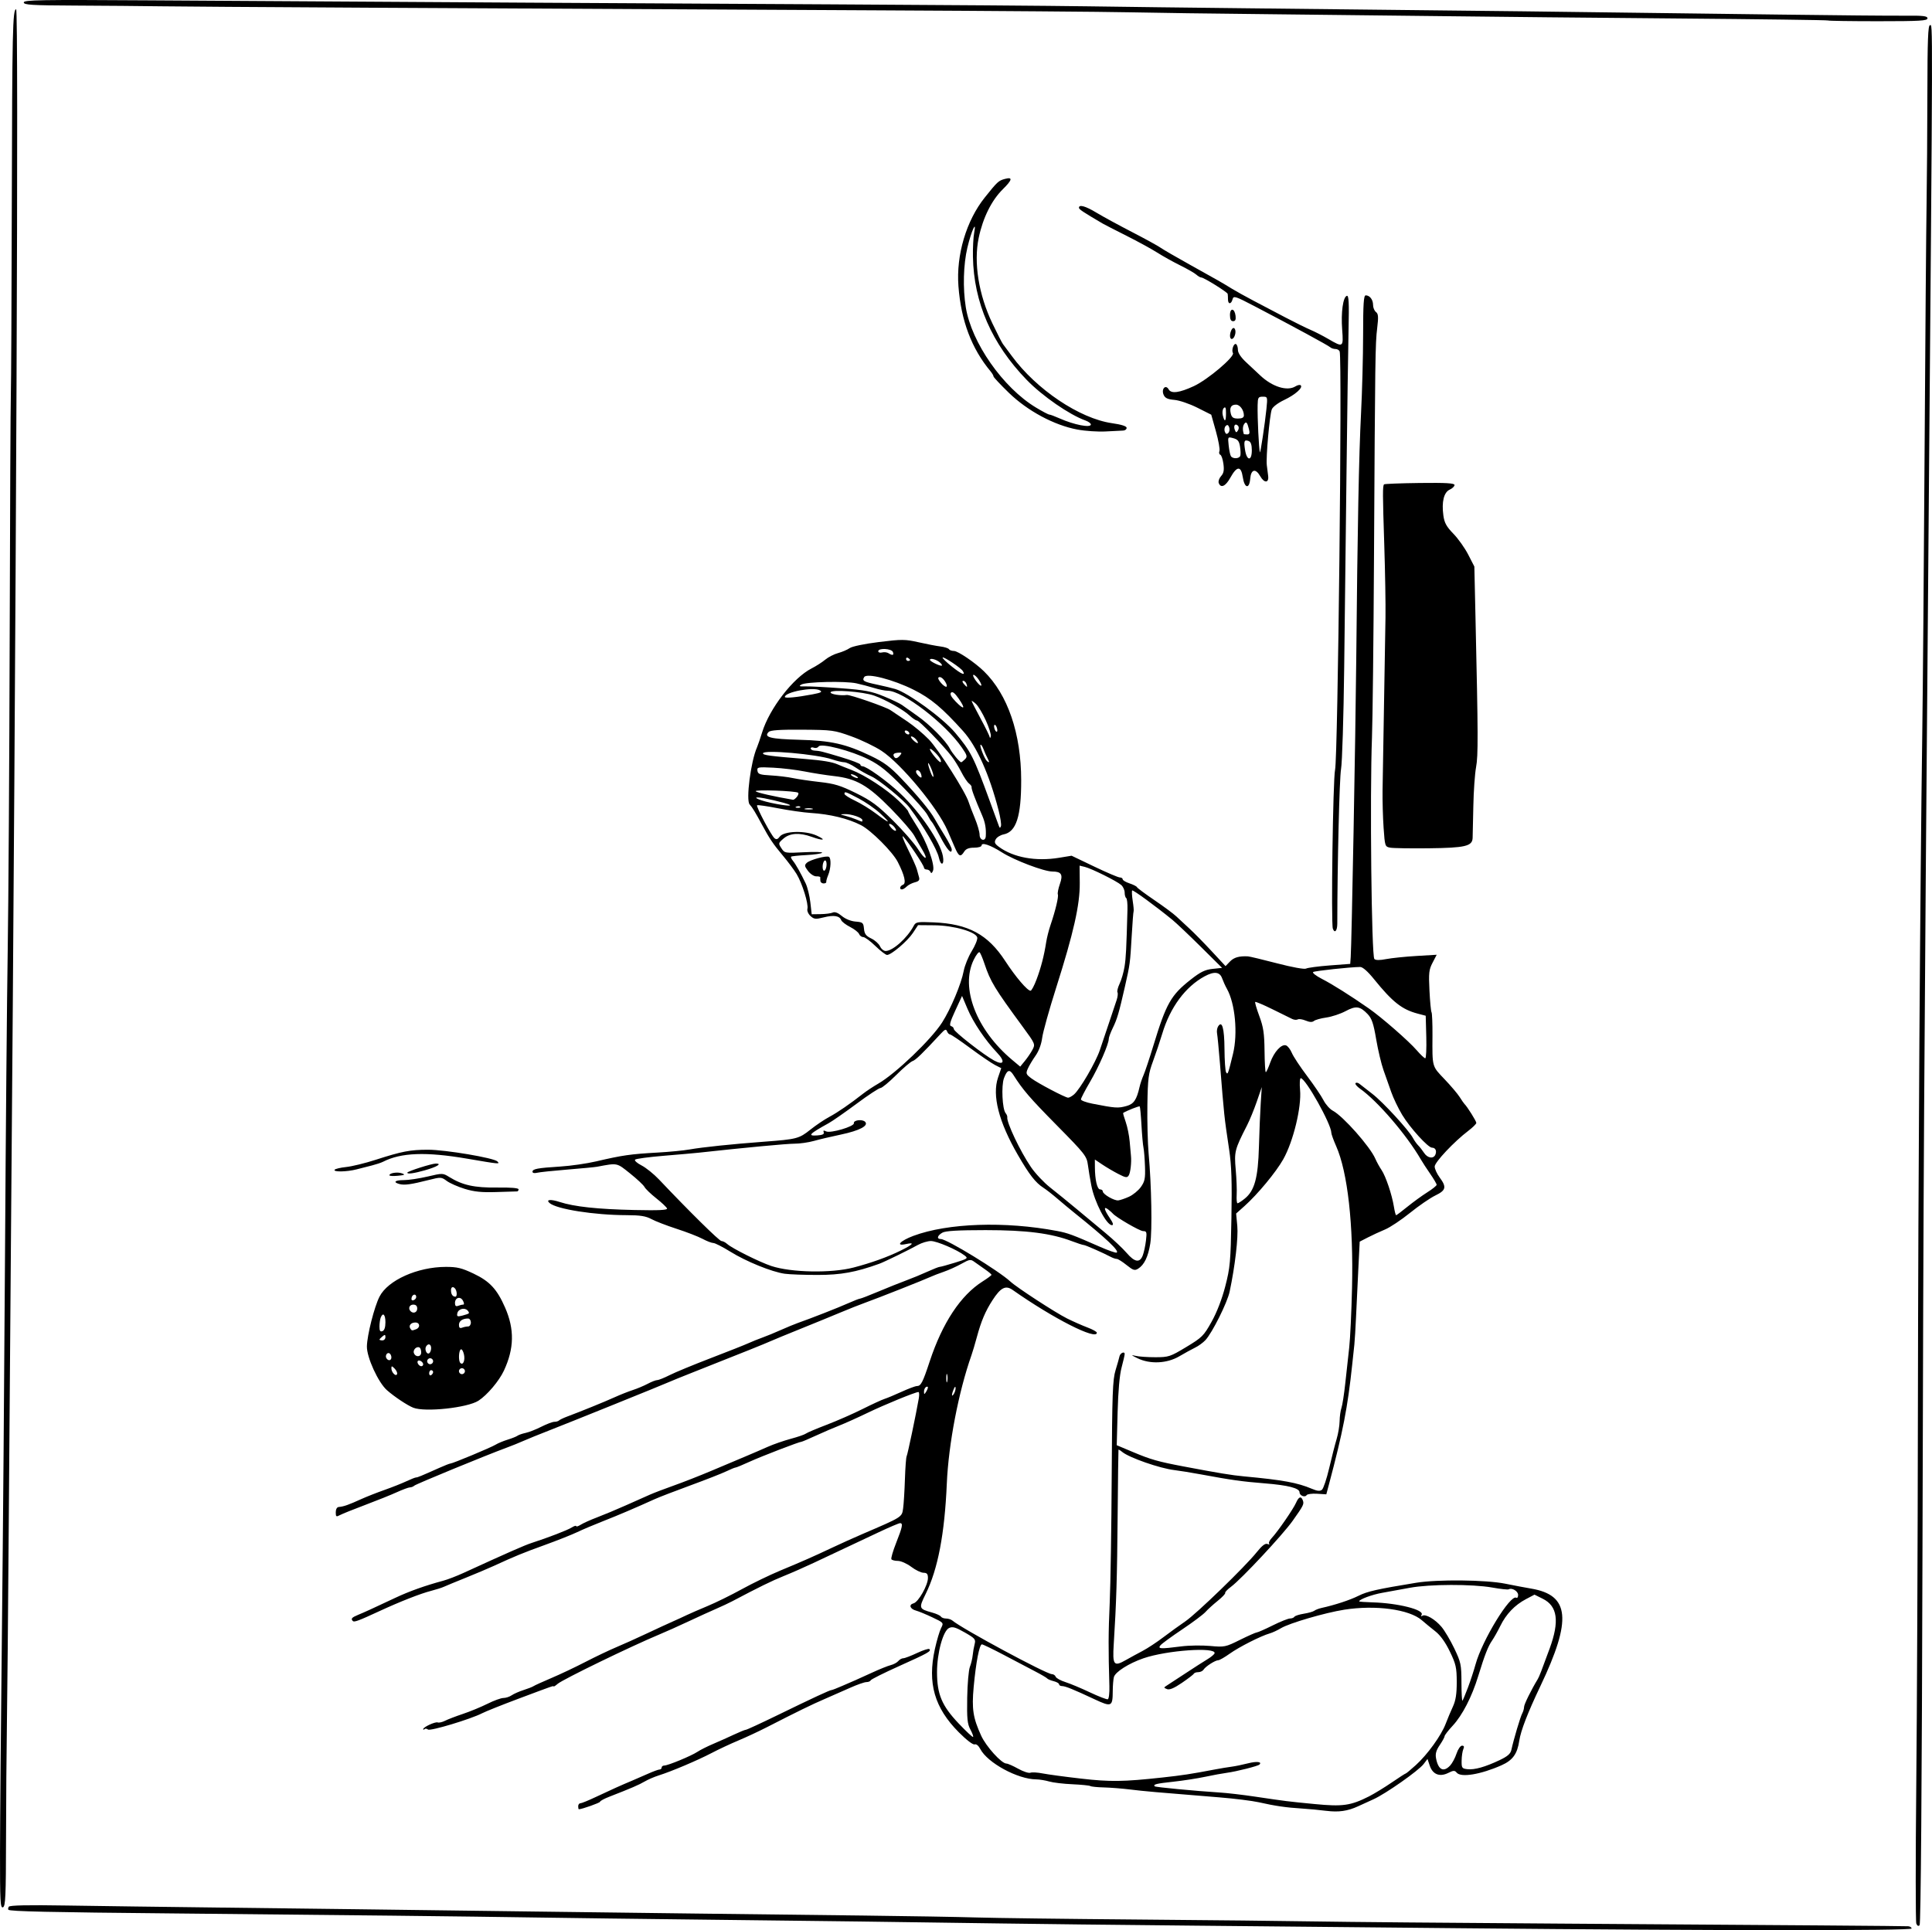 <?xml version="1.0" encoding="UTF-8"?>
<svg version="1.0" viewBox="0 0 972.24 971.53" xmlns="http://www.w3.org/2000/svg">
<g transform="translate(33.756 106.96)">
<path d="m703.71 863.63c-37.4-0.36-98.82-0.95-136.5-1.32-37.67-0.36-81.1-0.85-96.5-1.09-38.22-0.59-100.77-1.39-156-2-25.3-0.28-60.4-0.73-78-1-36.76-0.57-96.87-1.24-183.5-2.06-62.131-0.58-81.91-1.02-82.728-1.84-0.257-0.26-0.172-0.95 0.191-1.53 0.452-0.73 9.507-0.93 28.85-0.61 15.505 0.25 50.241 0.71 77.191 1.03 49.216 0.58 82.016 1 158 1.99 48.27 0.63 108.91 1.37 166 2.03 22.55 0.26 48.2 0.7 57 0.97s45.25 0.74 81 1.03 76.25 0.73 90 0.97c13.75 0.25 68.65 0.73 122 1.08 116.76 0.77 173.4 1.2 175.75 1.34 0.97 0.05 1.75 0.57 1.75 1.14 0 1.13-99.9 1.07-224.5-0.13zm226.88-2.38c-0.38-1-0.4-32.01-0.03-68.92s0.74-122.46 0.83-190.11c0.16-117.16 1.09-262.09 2.2-340 0.28-19.8 0.81-83.25 1.16-141 0.36-57.751 0.81-114.45 1.01-126 0.19-11.551 0.37-36.413 0.4-55.251 0.04-26.704 0.33-34.25 1.3-34.25 1.45-1e-3 1.48-10.239-0.71 255-2.37 286.78-2.54 315.68-3.06 513.45-0.3 118.04-0.84 187.31-1.45 187.92-0.61 0.62-1.21 0.32-1.65-0.84zm-964.34-35.81c0.018-15.52 0.448-65.35 0.955-110.72 0.508-45.38 1.214-131.33 1.568-191 0.355-59.68 0.961-128.08 1.347-152 0.387-23.93 0.835-95.03 0.996-158 0.161-62.98 0.425-118.1 0.587-122.5 0.161-4.401 0.378-47.601 0.482-96.001 0.187-86.612 0.429-97.499 2.169-97.499 1.337 0 0.088 296.5-2.623 622.5-0.279 33.55-0.766 96.55-1.082 140-0.315 43.45-0.739 89.12-0.941 101.5-0.203 12.37-0.395 37.86-0.429 56.64-0.052 29.39-0.27 34.23-1.561 34.72-1.312 0.5-1.496-2.96-1.468-27.64zm667.46-20.91c-3.3-0.43-8.92-0.96-12.5-1.18-7.69-0.47-13.33-1.29-21.5-3.14-3.3-0.74-12.3-1.86-20-2.48-32.34-2.61-37.35-3.05-44.5-3.92-4.12-0.51-10.17-0.99-13.44-1.07-3.26-0.07-6.34-0.39-6.83-0.69s-4.57-0.71-9.06-0.91c-4.49-0.19-9.74-0.82-11.66-1.39-1.92-0.56-4.85-1.04-6.5-1.06-9.36-0.07-24.54-8.32-28.17-15.3-0.88-1.69-2.02-2.62-2.84-2.31-0.81 0.31-4.09-2.2-7.95-6.08-12.29-12.34-15.86-24.75-12.06-41.92 0.96-4.32 2.36-9.07 3.12-10.54 1.37-2.67 1.34-2.7-4.37-5.4-3.15-1.5-6.83-3.02-8.17-3.38-3.12-0.83-3.87-3.02-1.28-3.69 2.41-0.64 7.21-9.11 7.21-12.74 0-2.03-0.49-2.62-2.25-2.64-1.23-0.01-4.01-1.36-6.17-3-2.16-1.63-5.18-2.97-6.69-2.97-1.52 0-3-0.38-3.28-0.84-0.29-0.46 0.79-4.17 2.4-8.25 3.18-8.05 3.55-9.91 1.96-9.91-0.57 0-5.41 2.06-10.75 4.58s-13.09 6.17-17.22 8.11c-4.12 1.94-11.1 5.22-15.5 7.3s-11.15 5.05-15 6.6c-6.03 2.42-12.57 5.63-26 12.73-1.65 0.87-5.25 2.56-8 3.75s-9.05 4.06-14 6.38-11.47 5.25-14.5 6.5c-14.3 5.95-48.72 22.67-51.35 24.94-1.02 0.89-1.92 1.47-2 1.29-0.18-0.39-0.02-0.44-18 6.3-8.18 3.07-16.26 6.3-17.97 7.19-5.74 2.97-26.13 9.11-27.27 8.21-0.6-0.47-1.39-0.57-1.75-0.21-0.36 0.37-0.66 0.37-0.66 0.02 0-1.05 6.04-3.85 7.32-3.38 0.65 0.23 2.31-0.15 3.68-0.85 1.38-0.7 5.43-2.26 9-3.45 3.58-1.2 9.13-3.49 12.34-5.09 3.21-1.61 6.82-2.92 8.03-2.92 1.2 0 3.08-0.61 4.16-1.36 1.09-0.75 3.77-1.93 5.97-2.63s4.45-1.58 5-1.96 4.6-2.22 9-4.09c4.4-1.86 12.13-5.52 17.17-8.13 5.05-2.61 12.02-5.93 15.5-7.39 3.49-1.46 10.38-4.56 15.33-6.9 4.95-2.33 10.8-5.04 13-6 2.2-0.97 5.35-2.41 7-3.21s6.38-2.85 10.5-4.57c4.13-1.71 11.91-5.53 17.3-8.5 5.38-2.97 14.11-7.19 19.38-9.39 11.57-4.81 16.48-6.98 26.32-11.62 4.13-1.95 10.88-4.99 15-6.76 20.26-8.7 19.88-8.47 20.51-12.93 0.31-2.23 0.72-8.86 0.91-14.72s0.58-11.03 0.86-11.5c0.45-0.76 4.71-21 6.11-29.09 0.31-1.79 0.24-3.25-0.16-3.26-1.52-0.01-17.1 6.37-25.73 10.54-4.95 2.39-11.25 5.22-14 6.3-2.75 1.07-8.04 3.35-11.77 5.06s-7.01 3.11-7.29 3.11c-1.13 0-20.3 7.38-26.26 10.11-3.47 1.59-6.62 2.89-7 2.89-0.37 0-2.48 0.86-4.68 1.92s-10.3 4.24-18 7.06-15.8 5.94-18 6.94c-9.52 4.32-18.54 8.17-26 11.09-4.4 1.72-10.25 4.2-13 5.51s-10.17 4.25-16.5 6.54c-11.08 4.02-14.69 5.5-25.5 10.47-2.75 1.26-9.05 3.92-14 5.92-4.95 1.99-9.9 4.03-11 4.54s-4.01 1.44-6.47 2.07c-5.32 1.35-15.68 5.42-26.03 10.21-10.5 4.86-12.71 5.68-13.4 5-1.13-1.14-0.59-1.79 2.65-3.12 3.48-1.44 6.87-2.99 18.75-8.58 7.06-3.32 14.95-6.13 24.1-8.6 2.18-0.58 6.77-2.35 10.19-3.92 22.19-10.17 30.69-13.91 34.21-15.06 8.5-2.75 18.1-6.46 20.25-7.81 1.24-0.78 2.25-1.08 2.25-0.68s1.02 0.08 2.25-0.7c1.24-0.79 4.95-2.46 8.25-3.71s9.83-3.97 14.5-6.06c4.68-2.08 10.12-4.51 12.1-5.38 1.98-0.88 7.38-2.94 12-4.58s13.13-4.97 18.9-7.41c5.78-2.44 13.43-5.66 17-7.17 3.58-1.5 8.75-3.73 11.5-4.96s7.93-3.02 11.5-3.99c3.58-0.96 6.98-2.14 7.55-2.6 0.58-0.47 5.28-2.47 10.45-4.44s13.32-5.55 18.11-7.95 9.77-4.69 11.05-5.09c1.29-0.4 5.17-2.02 8.62-3.6 3.45-1.57 6.88-2.86 7.63-2.86 2.06 0 2.93-1.66 6.51-12.5 6.41-19.37 15.57-33.2 26.58-40.16 2.48-1.56 4.5-3.07 4.49-3.34-0.01-0.28-1.47-1.51-3.25-2.74s-4.18-2.92-5.33-3.76c-1.92-1.41-2.46-1.33-6.55 0.96-2.45 1.37-6.46 3.18-8.91 4.02-2.44 0.84-5.35 1.96-6.45 2.48-2.86 1.36-27.07 10.93-33 13.05-2.75 0.99-8.37 3.21-12.5 4.95-4.12 1.73-13.12 5.42-20 8.19-6.87 2.77-13.85 5.65-15.5 6.39-2.79 1.26-12.61 5.2-38.5 15.45-5.77 2.28-11.4 4.56-12.5 5.07-2.92 1.33-50.56 20.58-60.5 24.44-4.67 1.82-10.3 4.1-12.5 5.08s-6.02 2.52-8.5 3.43c-10.39 3.83-45.57 18.3-46.45 19.11-0.52 0.48-1.52 0.88-2.22 0.88-0.69 0-3.64 1.09-6.55 2.41-2.9 1.33-10.07 4.21-15.93 6.41s-11.59 4.51-12.75 5.13c-1.87 1-2.1 0.85-2.1-1.42 0-1.53 0.6-2.58 1.5-2.66 2.49-0.2 4.92-1.06 11.5-4.05 2.48-1.12 7.65-3.16 11.5-4.52s8.83-3.33 11.07-4.39c2.24-1.05 4.42-1.91 4.85-1.91 0.77 0 2.36-0.66 11.82-4.88 2.61-1.17 5.05-2.12 5.44-2.12 1.11 0 20.53-8.1 22.77-9.5 1.13-0.7 3.85-1.84 6.05-2.52s4.45-1.58 5-2c0.55-0.41 2.38-1.04 4.06-1.4s5.24-1.76 7.92-3.12c2.67-1.35 5.61-2.46 6.53-2.46 0.91 0 1.97-0.31 2.35-0.69 0.37-0.37 2.14-1.22 3.91-1.89 7.06-2.63 19.14-7.55 24.05-9.78 2.85-1.29 6.98-2.93 9.18-3.64s5.57-2.13 7.49-3.15 4.07-1.85 4.78-1.85c0.72 0 3.54-1.14 6.28-2.52 2.74-1.39 12.06-5.24 20.72-8.56 8.65-3.32 17.19-6.7 18.96-7.52 1.78-0.81 4.93-2.08 7-2.82 2.08-0.74 6.25-2.45 9.27-3.81 3.03-1.35 6.85-2.93 8.5-3.51 6.59-2.31 20.3-7.68 25.28-9.91 2.9-1.29 5.62-2.35 6.04-2.35s4.57-1.6 9.22-3.56c4.66-1.96 10.94-4.48 13.96-5.59 3.03-1.11 7.88-3.11 10.78-4.44 2.9-1.32 5.67-2.41 6.15-2.41 0.47 0 3.93-0.95 7.68-2.11 6.42-1.98 6.71-2.19 4.86-3.61-3.8-2.9-14-7.28-16.97-7.28-1.65 0-4.57 0.88-6.5 1.94-4.69 2.61-17 8.61-19.5 9.51-11.8 4.25-19.25 5.61-30.91 5.62-6.71 0.01-14.19-0.26-16.64-0.6-6.49-0.91-19.41-6.15-27.42-11.13-3.84-2.39-7.67-4.34-8.51-4.34-0.85 0-3.32-0.95-5.48-2.11-2.17-1.16-8.01-3.42-12.99-5.03-4.97-1.61-10.68-3.81-12.68-4.89-2.83-1.53-5.6-1.97-12.5-1.99-16.31-0.03-35.31-3.03-38.8-6.12-1.98-1.75 0.51-2 5.12-0.51 7.33 2.38 19.11 3.64 37.62 4.04 12.15 0.27 16.68 0.05 16.41-0.76-0.21-0.62-2.65-2.93-5.43-5.13s-5.45-4.77-5.92-5.7c-0.48-0.94-3.74-4-7.26-6.81-6.84-5.47-6.17-5.34-16.61-3.38-1.1 0.21-7.85 0.85-15 1.43s-14.01 1.3-15.25 1.61c-1.3 0.33-2.25 0.11-2.25-0.52 0-1.42 2.5-1.89 14-2.62 5.23-0.33 13.33-1.5 18-2.59 13.31-3.11 17.29-3.68 31-4.45 5.78-0.32 12.98-1.02 16-1.55 6.64-1.17 21.25-2.69 37.5-3.91 16.53-1.24 17.63-1.52 23.39-6.11 2.79-2.22 7.04-5.08 9.44-6.36 4.15-2.21 10.54-6.6 17.17-11.81 1.65-1.29 5.03-3.52 7.5-4.95 8.81-5.09 26.65-22.19 32.14-30.79 4.36-6.85 9.61-19.39 10.85-25.89 0.51-2.72 2.33-7.22 4.05-10 1.71-2.79 2.97-5.86 2.79-6.84-0.53-2.86-11.82-6.1-21.56-6.19l-8.24-0.07-2.6 3.94c-2.74 4.13-10.88 11.06-13 11.06-0.68 0-3.33-2.03-5.87-4.5-2.55-2.48-5.3-4.5-6.13-4.5-0.82 0-1.75-0.69-2.08-1.54s-2.36-2.45-4.52-3.55-4.17-2.64-4.47-3.42c-0.84-2.21-3.76-2.67-8.79-1.4-4.09 1.03-4.86 0.95-6.66-0.67-1.14-1.04-1.82-2.62-1.56-3.63 0.63-2.43-2.61-12.84-5.44-17.51-1.27-2.08-4.38-6.26-6.92-9.28-4.89-5.82-6.69-8.49-10.35-15.29-3.43-6.4-5.02-9-6.37-10.47-1.94-2.12 0.58-21.67 3.71-28.74 0.48-1.1 1.64-4.48 2.57-7.5 3.67-12.01 15.67-27.53 24.9-32.22 2.23-1.13 5.31-3.11 6.85-4.39 1.54-1.29 4.46-2.79 6.5-3.34s4.66-1.68 5.84-2.5c1.22-0.86 7.51-2.16 14.7-3.05 11.53-1.42 13.16-1.41 19.86 0.1 4.02 0.91 8.99 1.87 11.06 2.13s4.01 0.88 4.31 1.37c0.3 0.5 1.44 0.9 2.54 0.9 1.97 0 10.58 5.84 15.06 10.22 12.01 11.73 18.73 31.4 18.75 54.87 0.02 18.21-2.5 25.98-8.84 27.24-1.63 0.33-3.42 1.44-3.97 2.48-0.82 1.53-0.5 2.26 1.69 3.85 7.3 5.32 18.48 7.34 30.1 5.45l6.39-1.05 11.41 5.47c6.28 3.01 12.07 5.47 12.86 5.47 0.8 0 1.44 0.41 1.44 0.92s1.55 1.43 3.44 2.06c1.89 0.62 3.58 1.48 3.75 1.91s4.14 3.38 8.81 6.55c4.68 3.18 9.63 6.86 11 8.17 1.38 1.32 4.35 4.08 6.61 6.14 2.25 2.06 7.26 7.15 11.12 11.32l7.03 7.56 2.22-2.31c2.01-2.08 4.54-2.81 9.02-2.61 0.83 0.04 7.44 1.62 14.69 3.51 7.59 1.98 13.78 3.1 14.58 2.65 0.78-0.43 6.09-1.14 11.82-1.58l10.41-0.79 0.25-3.5c0.48-6.9 2.42-111.27 2.78-149.5 0.63-66.55 1.34-103.21 2.41-124 0.57-11.001 1.04-28.888 1.05-39.751 0.01-15.529 0.29-19.75 1.31-19.75 2.04 0 3.7 2.172 3.7 4.84 0 1.342 0.66 2.939 1.46 3.55 1.19 0.902 1.3 2.421 0.61 8.11-0.96 7.888-1.05 14.007-1.61 116.5-0.22 40.42-0.68 80.7-1.01 89.5-1.11 29.12-0.24 110.11 1.2 111.54 0.67 0.67 2.67 0.69 5.93 0.05 2.71-0.52 9.54-1.23 15.18-1.57l10.26-0.61-2.07 3.98c-1.83 3.49-2.02 5.2-1.57 14.04 0.27 5.53 0.74 10.45 1.04 10.93 0.29 0.48 0.51 5.77 0.47 11.75-0.1 15.98-0.29 15.28 6.03 21.89 3.15 3.3 6.59 7.35 7.64 9 1.04 1.65 2.13 3.22 2.42 3.5 1.39 1.32 6.02 8.72 5.98 9.55-0.03 0.52-1.83 2.3-4 3.95-7.16 5.43-16.96 15.84-16.96 18.02 0 1.15 1.13 3.62 2.5 5.48 3.61 4.89 3.22 6.47-2.21 9.1-2.59 1.26-8.31 5.19-12.71 8.74s-10.04 7.31-12.54 8.35c-2.49 1.03-6.39 2.84-8.65 4l-4.12 2.12-0.68 13.6c-0.38 7.47-0.9 18.31-1.15 24.09-0.26 5.77-0.65 12.13-0.86 14.13-0.22 1.99-0.69 6.49-1.07 10-2.29 21.66-4.66 33.86-11.71 60.37l-1.33 5-4.65-0.29c-2.55-0.16-4.92 0.16-5.26 0.7-0.82 1.33-3.56 0.23-3.56-1.42 0-2.09-5.74-3.57-17.5-4.51-11.38-0.91-16.68-1.65-32-4.49-4.95-0.91-11.02-1.9-13.5-2.19-7.28-0.85-22.77-6.25-26.25-9.15-0.96-0.8-1.8-1.28-1.87-1.06-0.07 0.23-0.26 15.26-0.42 33.41-0.27 31.29-0.64 43.38-1.96 64.41-0.67 10.61 0 11.48 6.12 7.99 2.14-1.21 5.91-3.27 8.38-4.57 2.48-1.3 7.2-4.41 10.5-6.92 3.3-2.5 8.25-6.08 11-7.95 5.71-3.89 30.13-27.55 35.9-34.77 2.67-3.35 4.33-4.63 5.44-4.2 0.88 0.34 1.28 0.29 0.87-0.11-0.4-0.4 0.18-1.7 1.29-2.88 3-3.19 10.87-14.6 12.24-17.75 1.34-3.07 2.54-3.51 3.4-1.25 0.73 1.89 0.37 2.61-5.09 10.31-5.01 7.07-25.81 29.34-30.99 33.19-1.85 1.37-3.19 2.78-2.97 3.13 0.21 0.35-1.49 2.15-3.79 4s-5.07 4.38-6.16 5.61-6.34 5.16-11.67 8.74c-5.33 3.57-10.26 7.17-10.95 8-1.52 1.84-0.06 1.91 10.48 0.56 3.85-0.5 10.38-0.59 14.5-0.22 7.27 0.66 7.74 0.56 15-3.05 4.13-2.04 7.95-3.74 8.5-3.76 0.55-0.03 4.15-1.61 8-3.53 3.85-1.91 7.77-3.48 8.7-3.48s1.93-0.39 2.22-0.87c0.3-0.48 2.44-1.17 4.76-1.54s4.7-1.05 5.27-1.5c0.58-0.45 2.18-1.07 3.55-1.38 6.91-1.53 14.41-4 18.71-6.15 4.42-2.22 9.35-3.33 29.02-6.55 10.65-1.74 35.15-1.49 44.77 0.47 4.4 0.89 10.25 2 13 2.46 19.48 3.26 20.66 15.58 4.72 49.06-6.41 13.46-9.89 22.47-10.64 27.5-0.99 6.67-3.3 9.87-8.94 12.38-10.5 4.65-20.42 6.29-22.55 3.72-1-1.2-1.62-1.18-4.27 0.14-4.29 2.14-7.8 0.76-9.28-3.64l-1.15-3.4-1.94 2.56c-2.5 3.3-19.04 14.93-25.21 17.72-2.6 1.18-6.09 2.77-7.74 3.53-5.28 2.44-9.84 3.09-16 2.3zm21.61-7.36c2.53-1.29 7.59-4.39 11.26-6.89 3.66-2.51 6.85-4.56 7.08-4.56s2.53-1.91 5.11-4.25c5.84-5.31 12.72-14.83 14.98-20.75 0.94-2.48 2.58-6.39 3.65-8.69 1.42-3.09 1.93-6.36 1.92-12.38-0.02-7.25-0.41-8.98-3.46-15.3-2.22-4.62-4.78-8.19-7.25-10.13-2.11-1.65-5.2-4.19-6.88-5.65-6.3-5.47-23.28-7.77-39.02-5.29-9.8 1.55-27.65 6.77-31.88 9.33-1.71 1.03-4.24 2.21-5.62 2.6-4.51 1.3-15.4 6.82-20.13 10.2-2.55 1.82-5.15 3.31-5.78 3.31-1.52 0-6.37 3.11-7.39 4.73-0.44 0.7-1.64 1.27-2.66 1.27-1.03 0-2.02 0.34-2.2 0.75-0.19 0.41-2.9 2.49-6.03 4.63-3.96 2.7-6.24 3.65-7.5 3.15-1.74-0.7-1.74-0.77 0.01-1.88 1-0.63 5.23-3.4 9.41-6.15 4.17-2.75 9.08-5.9 10.91-7s3.45-2.45 3.6-3c0.87-3.28-24.03-1.53-35.8 2.52-7.35 2.53-14.17 6.86-14.86 9.45-0.3 1.11-0.56 4.28-0.58 7.03-0.04 7.9-0.59 8.15-9.1 4.17-10.83-5.07-14.79-6.67-16.43-6.67-0.81 0-1.47-0.4-1.47-0.89s-1.23-1.2-2.74-1.58c-1.5-0.38-2.97-0.99-3.25-1.36s-2.98-1.96-6.01-3.53c-3.02-1.56-10.08-5.28-15.69-8.25-5.61-2.96-10.63-5.39-11.15-5.39-1.26 0-3.01 9.08-4.15 21.49-1.01 11.1-0.33 15.51 3.79 24.51 2.5 5.45 10.24 14 12.68 14 0.7 0 3.36 1.17 5.92 2.6s5.32 2.34 6.15 2.02c0.82-0.32 3.63-0.16 6.23 0.36 2.6 0.51 11.25 1.68 19.22 2.59 14.72 1.69 21.3 1.6 41-0.55 10-1.09 14.28-1.74 26.25-4.02 2.89-0.55 6.74-1.19 8.56-1.42 1.81-0.23 5.52-0.99 8.23-1.69 4.38-1.12 7.22-0.81 5.78 0.62-0.75 0.76-11.68 3.52-16.32 4.13-2.2 0.29-7.15 1.2-11 2.02s-11.03 1.93-15.96 2.47c-8.68 0.94-10.38 1.36-9.41 2.33 0.44 0.44 19.95 2.3 32.87 3.13 3.58 0.22 11.45 1.14 17.5 2.04 16.42 2.43 16.03 2.38 30 3.74 14.27 1.39 18.22 0.83 27.61-3.92zm40.7-15.48c1.04-1.11 2.48-3.81 3.2-6 0.73-2.19 1.96-3.97 2.76-3.97 1.01 0 1.21 0.52 0.65 1.75-0.43 0.96-0.82 3.55-0.85 5.75-0.06 3.71 0.15 4.02 2.92 4.34 3.55 0.4 8.89-1.1 16.18-4.55 4.01-1.9 5.5-3.2 5.93-5.16 1.15-5.29 4.54-16.68 5.46-18.37 0.52-0.95 0.94-2.44 0.94-3.3 0-1.26 3.62-8.6 6.88-13.96 0.73-1.19 1.89-4.18 6.02-15.49 4.98-13.64 3.93-21.24-3.45-24.93l-4.21-2.1-4.29 2.26c-5.62 2.96-9.97 7.51-12.89 13.45-1.3 2.64-3.17 5.96-4.14 7.37-2.05 2.94-3.77 7.37-7.01 17.94-3.17 10.38-7.96 19.69-12.81 24.92-2.25 2.42-4.1 4.81-4.1 5.3s-1.1 2.5-2.44 4.48c-1.82 2.68-2.3 4.39-1.86 6.7 1.1 5.81 3.78 7.15 7.11 3.57zm-241.46-18.13c-1.51-2.79-1.77-5.41-1.59-16 0.12-6.96 0.73-13.93 1.35-15.5 0.62-1.56 1.25-4.19 1.41-5.84s0.6-4.18 0.98-5.62c0.63-2.4 0.19-2.92-4.99-5.88-4.55-2.6-6.1-3.05-7.84-2.25-3.04 1.39-6.1 12.58-6.1 22.25 0.01 11.12 2.43 16.89 10.83 25.76 3.79 4 7.09 7.09 7.32 6.85 0.24-0.23-0.38-1.93-1.37-3.77zm250.42-21.15c1.28-3.4 2.99-8.64 3.81-11.63 3.32-12.1 17.53-35.35 20.49-33.52 0.51 0.32 0.93-0.32 0.93-1.41 0-1.9-3.12-3.76-4.74-2.82-0.41 0.24-4.13-0.16-8.26-0.9-10.08-1.79-31.57-1.73-41.5 0.12-4.4 0.82-10.64 1.96-13.88 2.53-5.07 0.88-11.62 3.31-11.62 4.31 0 0.17 3.04 0.4 6.75 0.5 12.83 0.36 26.22 3.76 24.67 6.26-0.45 0.73-0.29 0.91 0.4 0.48 1.63-1.01 6.31 1.7 9.59 5.55 1.57 1.84 4.46 6.71 6.44 10.84 3.35 6.99 3.6 8.16 3.63 17.17 0.01 5.31 0.24 9.45 0.5 9.19 0.25-0.26 1.51-3.26 2.79-6.67zm-180.46-0.77c-0.55-18.31-0.52-26.87 0.17-41.92 0.41-9.08 0.86-37.88 1-64 0.22-41.26 0.47-48.22 1.94-53 0.93-3.03 1.82-6.15 1.97-6.95 0.34-1.68 2.61-2.71 2.61-1.18 0 0.57-0.7 3.64-1.56 6.83-0.99 3.7-1.71 11.82-1.99 22.43l-0.44 16.64 8.25 3.47c8.8 3.72 12.63 4.8 25.24 7.19 17.96 3.4 24.31 4.45 30.5 5.02 19.66 1.83 26.91 3.16 34.23 6.26 2.77 1.17 4.07 1.29 5.07 0.46 0.73-0.61 2.37-5.51 3.63-10.89 1.25-5.38 2.94-11.97 3.74-14.64 0.8-2.68 1.47-6.73 1.5-9 0.03-2.28 0.45-5.27 0.92-6.64 0.48-1.38 1.35-7 1.94-12.5 0.6-5.5 1.49-13.6 1.98-18s1.13-17.9 1.41-30c0.75-31.77-2.2-58.18-7.97-71.22-1.34-3.04-2.45-6.09-2.45-6.77 0-4.32-12.92-27.39-15.38-27.48-0.49-0.02-0.65 2.65-0.35 5.93 0.78 8.63-3.4 25.87-8.45 34.86-3.62 6.45-12.9 17.65-19.52 23.57l-4.21 3.76 0.59 6.25c0.54 5.86-1.13 20.2-3.86 33.1-1.17 5.5-8.73 20.64-12.15 24.34-1.19 1.28-3.52 2.99-5.17 3.78-1.65 0.8-5.25 2.77-8 4.39-6.2 3.65-14.69 4.05-21 1-3.33-1.61-3.49-1.81-1-1.22 1.65 0.39 6.15 0.7 10 0.69 6.64-0.01 7.44-0.28 15.5-5.14 7.96-4.8 8.78-5.61 12.73-12.7 2.66-4.74 5.23-11.41 6.9-17.86 2.43-9.4 2.7-12.33 3.09-34.28 0.33-18.43 0.06-26.44-1.14-34.5-2.55-17.11-2.47-16.39-4.64-43.5-0.58-7.15-1.23-13.9-1.45-15.01-0.22-1.1 0.01-2.67 0.51-3.49 2.01-3.24 3.16 0.8 3.23 11.31 0.04 5.8 0.4 11.09 0.81 11.75 0.84 1.36 0.97 1 3.48-9.3 2.49-10.22 1.08-25.32-3.05-32.68-0.8-1.42-1.89-3.82-2.43-5.33-1.17-3.28-4-3.6-8.8-1-9.68 5.24-17.35 15.62-21.32 28.86-1.14 3.79-3.24 10.04-4.66 13.89-2.31 6.23-2.62 8.65-2.83 22-0.12 8.25 0.16 19.27 0.63 24.5 1.44 15.88 1.85 38.89 0.82 45.3-1.07 6.64-3.03 10.69-6.1 12.61-1.73 1.08-2.51 0.83-5.83-1.83-2.1-1.7-4.31-3.08-4.9-3.08s-1.85-0.41-2.81-0.91c-4.16-2.19-13.01-6.09-13.82-6.09-0.48 0-3.14-0.86-5.9-1.91-10.52-4-22.89-5.59-43.52-5.59-14 0.01-20.13 0.37-21.75 1.29-2.57 1.46-2.97 3.21-0.73 3.21 3 0 29.18 16.01 34.96 21.38 3.28 3.04 22.56 15.6 28.52 18.58 3.03 1.51 7.64 3.55 10.25 4.53 2.62 0.98 4.75 2.17 4.75 2.65 0 3.99-21.95-7.16-42.39-21.54-3.52-2.47-6.02-1.19-10.14 5.2-3.6 5.57-5.7 10.54-7.9 18.7-0.89 3.3-2.09 7.35-2.68 9-6.49 18.42-11.52 44.6-12.39 64.5-1.1 25.43-4.48 43.13-10.63 55.61-3.58 7.28-3.5 7.52 3.34 9.42 2.04 0.56 3.98 1.46 4.31 2 0.33 0.53 1.49 0.97 2.59 0.97 1.09 0 2.52 0.46 3.19 1.02 4.87 4.13 47.29 26.98 50.08 26.98 0.78 0 1.64 0.59 1.91 1.3 0.28 0.72 2.46 1.93 4.86 2.69 2.39 0.76 7.95 3.08 12.35 5.17 4.4 2.08 8.45 3.64 9 3.48 0.56-0.17 0.92-3.14 0.81-6.72zm-77.39-149.92c-0.04-0.99-0.35-0.82-0.92 0.5-1.18 2.75-1.18 4.33 0 2.5 0.54-0.83 0.95-2.18 0.92-3zm-13.93-0.31c0.01-0.44-0.44-0.53-0.99-0.19s-0.99 1.38-0.98 2.31c0.01 1.46 0.15 1.48 0.98 0.19 0.54-0.83 0.98-1.86 0.99-2.31zm9.7-6.44c-0.25-0.96-0.45-0.18-0.45 1.75 0 1.92 0.2 2.71 0.45 1.75 0.26-0.96 0.26-2.54 0-3.5zm-47.19-53.9c8.91-2.32 17.29-5.33 23.75-8.53 6.41-3.17 7.33-4.33 2.64-3.29-5.44 1.19-2.84-1.66 3.76-4.13 17.29-6.46 46.06-7.45 72.35-2.47 5.45 1.03 7.62 1.84 21.76 8.05 3.99 1.75 7.67 3.03 8.17 2.85 1.73-0.62-5.26-7.23-20.98-19.83-2.4-1.93-6.36-5.22-8.8-7.32-2.43-2.1-5.6-4.58-7.04-5.5-3.98-2.56-7.11-6.59-12.88-16.57-9.59-16.59-13.01-29.93-9.95-38.9l1.61-4.72-3.19-1.64c-1.76-0.91-7.36-4.73-12.45-8.5s-9.65-6.85-10.14-6.85-1.16-0.7-1.49-1.56c-0.49-1.28-1.08-1.05-3.2 1.25-9.2 9.94-12.6 13.23-14.16 13.73-0.96 0.31-4.68 3.48-8.26 7.05-3.57 3.56-7.12 6.49-7.89 6.51-0.76 0.01-6.16 3.56-12 7.9-5.83 4.33-12.13 8.72-13.99 9.75-9.91 5.49-10.91 6.55-5.84 6.21 2.65-0.18 3.63-0.65 3.27-1.57-0.36-0.95-0.03-1.08 1.23-0.46 2.17 1.08 14.27-2.49 13.95-4.12-0.31-1.56 4.23-2.14 5.64-0.72 1.95 1.96-2.77 4.45-12.15 6.43-4.8 1.01-10.93 2.45-13.65 3.22-2.71 0.76-7.09 1.38-9.74 1.38-3.92 0-25.21 2-48.29 4.54-2.22 0.24-10.11 0.94-17.54 1.55-7.42 0.61-13.89 1.48-14.36 1.93-0.48 0.45 0.96 1.75 3.2 2.9 2.24 1.14 6.23 4.35 8.87 7.14 15.16 16.02 30.3 30.94 31.38 30.94 0.69 0 1.98 0.66 2.87 1.46 2.46 2.22 16.27 9.12 22.24 11.11 9.95 3.3 30.15 3.69 41.3 0.78zm145.6-6.1c0.58-1.51 1.31-4.89 1.62-7.5 0.5-4.26 0.36-4.75-1.42-4.75-1.7 0-13.82-7.04-15.3-8.88-0.27-0.34-1.28-1.24-2.25-1.99-2.49-1.96-2.16-0.02 0.72 4.23 1.71 2.51 2.05 3.64 1.12 3.64-2.74 0-8.76-11.59-10.38-20-0.59-3.03-1.35-7.64-1.7-10.25-0.6-4.51-1.4-5.54-15.66-20-13.61-13.81-17.12-17.88-21.85-25.37-1.91-3.04-3.18-2.59-4.75 1.69-1.38 3.78-0.82 15.54 0.84 17.53 0.54 0.65 0.92 1.57 0.84 2.04-0.43 2.58 6.44 17.07 11.9 25.1 2.15 3.17 6.49 7.78 9.63 10.26 3.15 2.47 9.17 7.37 13.38 10.88 4.22 3.5 10.81 8.99 14.66 12.2 3.85 3.2 8.57 7.65 10.48 9.87 4.08 4.75 6.65 5.16 8.12 1.3zm133.17-24.51c2.88-2.34 7.37-5.6 9.98-7.25 2.61-1.64 4.75-3.36 4.75-3.81s-1.45-2.93-3.23-5.5-3.92-5.86-4.75-7.3c-7.11-12.29-21.76-29.35-30.52-35.53-1.65-1.16-2.69-2.44-2.31-2.84 0.37-0.39 1.27-0.22 2 0.38 0.72 0.6 3.63 2.87 6.45 5.03 5.32 4.08 18.27 18.16 20.44 22.22 0.68 1.28 1.88 2.95 2.65 3.73 0.78 0.78 2.11 2.47 2.96 3.77 1.77 2.7 4.81 3.11 5.71 0.77 0.73-1.9-0.04-3.41-1.74-3.41-1.98 0-11.08-10.01-14.99-16.5-1.99-3.3-4.47-8.48-5.52-11.5-1.04-3.03-2.79-7.98-3.88-11-1.09-3.03-2.75-10-3.69-15.5-1.36-8.05-2.21-10.54-4.31-12.74-3.85-4.02-5.86-4.29-11.12-1.48-2.56 1.37-6.9 2.81-9.65 3.2s-5.56 1.17-6.24 1.73c-0.87 0.71-2.16 0.66-4.19-0.19-1.62-0.67-3.4-0.93-3.96-0.58-0.57 0.34-1.83 0.24-2.82-0.23-0.98-0.48-5.48-2.69-9.98-4.92-4.51-2.23-8.39-3.87-8.62-3.64-0.23 0.22 0.71 3.44 2.08 7.13 2.05 5.51 2.52 8.66 2.62 17.47 0.06 5.91 0.35 10.75 0.63 10.75s1.28-2.16 2.22-4.8c1.95-5.49 5.7-9.55 8.02-8.66 0.86 0.33 2.15 2.03 2.88 3.78 0.72 1.75 4.16 6.96 7.65 11.59 3.48 4.62 7.21 10.12 8.28 12.23 1.08 2.1 3.19 4.47 4.69 5.26 5.17 2.73 18.77 18.1 21.38 24.16 0.7 1.62 2.1 4.16 3.11 5.65 2.14 3.16 5.26 12.43 6.25 18.54 0.37 2.34 0.87 4.25 1.11 4.25 0.23 0 2.78-1.92 5.66-4.26zm-81.9-4.05c5-4 6.76-10.4 7.2-26.19 0.21-7.7 0.62-17.6 0.91-22l0.52-8-2.5 7.28c-1.38 4-3.59 9.4-4.92 12-6.23 12.2-6.49 13.23-5.69 22.27 0.41 4.65 0.63 10.36 0.48 12.7-0.14 2.34 0.06 4.25 0.44 4.24 0.38 0 1.99-1.03 3.56-2.3zm-58.2-0.99c2.02-0.91 4.71-3.12 5.99-4.91 1.97-2.77 2.28-4.31 2.07-10.28-0.13-3.85-0.47-8.14-0.76-9.51-0.29-1.38-0.75-6.52-1.02-11.44-0.27-4.91-0.67-9.11-0.88-9.33-0.31-0.31-6.64 2.2-8.33 3.29-0.14 0.09 0.43 2.13 1.28 4.52 0.84 2.39 1.75 6.85 2.01 9.91 0.26 3.05 0.55 6.22 0.63 7.05 0.35 3.33-0.24 8.59-1.12 9.97-0.8 1.27-1.54 1.17-5.23-0.74-2.37-1.22-5.99-3.35-8.06-4.74l-3.75-2.52 0.02 3.76c0.01 6.37 1.15 11.27 2.62 11.27 0.75 0 1.36 0.46 1.36 1.01 0 1.43 5.73 4.75 7.79 4.53 0.94-0.11 3.36-0.93 5.38-1.84zm-1.17-45.69c3.58-0.99 5.03-3.12 6.48-9.51 0.37-1.65 1.28-4.35 2.01-6 0.74-1.65 2.99-8.4 5-15 6.44-21.12 8.79-25.28 18.76-33.11 4.92-3.87 7.2-4.98 10.99-5.38l4.79-0.51-10.76-10.67c-5.92-5.87-12.34-11.95-14.27-13.53-8.58-7.01-19.78-15.19-20.21-14.76-0.25 0.26-0.14 2.61 0.26 5.22 0.41 2.6 0.61 4.96 0.46 5.24-0.16 0.27-0.59 5.9-0.97 12.5-0.79 13.72-0.83 14.05-3.42 25.5-2.98 13.12-3.87 16.17-6.07 20.7-1.13 2.31-2.05 4.81-2.05 5.56 0 2.62-4.98 14.03-9.46 21.68-2.5 4.26-4.54 8.2-4.54 8.76s2.59 1.53 5.75 2.15c11.65 2.28 12.93 2.37 17.25 1.16zm-26.5-5.79c3.01-2.59 10.98-16.26 13.02-22.36 0.99-2.95 3.09-9.19 4.66-13.86 1.57-4.68 3.29-9.8 3.81-11.4 0.52-1.59 0.7-3.3 0.39-3.8-0.3-0.49 0.19-2.47 1.1-4.39s2.02-5.76 2.46-8.54c0.71-4.5 0.92-8.63 1.47-28.7 0.08-2.93-0.2-5.54-0.63-5.81-0.43-0.26-0.78-1.51-0.78-2.76 0-1.26-0.78-2.99-1.75-3.83-2.24-1.98-14.95-8.29-18.34-9.11l-2.59-0.62 0.08 8.73c0.1 10.91-3.09 25.08-11.88 52.73-3.5 11-6.66 22.35-7.03 25.22-0.41 3.22-1.7 6.68-3.35 9-1.47 2.08-3.21 5-3.87 6.49-1.09 2.49-0.94 2.89 1.92 5 3.35 2.47 16.67 9.47 18.31 9.63 0.55 0.05 1.9-0.68 3-1.62zm-20.89-22.53c1.48-2.76 1.39-2.97-4.87-11.5-14.28-19.46-16.27-22.74-19.33-31.89-0.88-2.64-1.95-5.17-2.38-5.63-0.43-0.45-1.78 1.26-3.01 3.8-6.81 14.07 1.34 35.24 19.41 50.38l4 3.35 2.34-2.85c1.29-1.57 3.02-4.11 3.84-5.66zm-17.77 1.56c-5.96-6.27-12.04-15.29-14.93-22.14l-2.74-6.49-3.44 7.44c-2.58 5.57-3.1 7.52-2.08 7.76 0.74 0.18 1.37 0.86 1.4 1.5 0.04 1.29 15.26 13.15 20.32 15.85 4.85 2.59 5.65 0.47 1.47-3.92zm215.95-7.95-0.29-10.71-4-1.05c-7.93-2.08-12.7-5.84-22-17.34-3.16-3.92-5.73-6.18-7-6.16-5.22 0.07-22.68 1.96-23.63 2.54-0.59 0.37 1.4 1.93 4.42 3.48 5.25 2.69 14.22 8.34 23.56 14.84 6.45 4.49 20.16 16.46 24.13 21.07 1.91 2.21 3.84 4.03 4.29 4.03 0.44 0 0.67-4.82 0.52-10.7zm-196.1-29.05c2.24-5.98 3.77-11.92 4.83-18.75 0.34-2.2 1.31-6.03 2.15-8.5 2.51-7.39 4.16-14.29 3.71-15.47-0.24-0.62 0.22-2.96 1.01-5.21 1.7-4.81 0.8-6.32-3.76-6.32-4.21 0-19.15-5.67-25.36-9.62-5.83-3.71-10.27-5.22-10.27-3.49 0 0.62-1.67 1.11-3.76 1.11-2.67 0-4.11 0.58-5 2-1.83 2.92-2.72 2.5-4.76-2.25-1.01-2.34-2.64-6.12-3.63-8.4-4.99-11.49-23.3-33.6-33.21-40.1-3.37-2.22-10.19-5.49-15.14-7.28-8.63-3.12-9.63-3.25-24.7-3.36-11.34-0.08-16.05 0.24-16.95 1.14-2.65 2.65 0.84 3.55 15.23 3.93 16.26 0.43 23.46 2.05 36.19 8.14 6.56 3.13 9.66 5.43 15.27 11.31 8.38 8.78 14.57 16.26 16.86 20.37 0.92 1.65 3.21 5.47 5.1 8.5 1.88 3.02 3.44 6.1 3.47 6.83 0.08 2.91-2.3 0.27-5.76-6.36-2-3.83-3.93-7.2-4.28-7.47-0.36-0.28-1.34-1.85-2.19-3.5-0.84-1.65-6.22-7.79-11.96-13.65-8.19-8.37-11.95-11.42-17.62-14.27-8.73-4.4-24.06-8.36-25.2-6.51-0.42 0.67-1.47 0.94-2.35 0.61-0.89-0.34-1.61-0.18-1.61 0.35s0.79 1.02 1.75 1.08c3.05 0.21 3.55 0.33 13.5 3.3 5.37 1.61 9.75 3.3 9.75 3.75 0 0.46 0.45 0.84 0.98 0.84 2.09 0 12.43 7.41 19.05 13.66 10.04 9.47 20.16 24.35 21.5 31.59 0.84 4.5-1.04 5.24-2.01 0.8-0.97-4.39-7.58-15.66-14.82-25.25-2.82-3.74-15.32-13.99-19.14-15.68-2.23-1-5.81-3.01-7.95-4.47-2.13-1.46-4.71-2.65-5.71-2.65s-3.75-0.65-6.11-1.45c-7.81-2.64-34.71-5-34.79-3.05-0.04 0.93 3.44 1.39 21.5 2.87 8.52 0.69 13.35 1.5 16 2.68 1.1 0.49 4.3 1.78 7.12 2.85 6.72 2.58 17.7 9.77 23.63 15.49 2.62 2.52 4.75 4.87 4.75 5.23s1.93 3.63 4.27 7.27c5.01 7.75 9.44 19.9 8.28 22.71-0.51 1.24-0.94 1.47-1.25 0.65-0.25-0.69-1.1-1.25-1.88-1.25s-1.42-0.44-1.42-0.97c0-1.12-7.63-12.59-10.34-15.53-1.01-1.1-0.05 1.6 2.14 6s4.25 9.01 4.59 10.25 0.85 3.1 1.14 4.13c0.4 1.42-0.12 2.05-2.12 2.55-1.45 0.37-3.3 1.32-4.1 2.12s-1.87 1.45-2.38 1.45c-1.46 0-1.08-1.73 0.52-2.34 1.74-0.67 0.8-4.77-2.63-11.48-2.59-5.08-13.39-15.89-18.5-18.52-6.48-3.33-15.59-5.55-25.32-6.15-3.57-0.23-11-1.29-16.5-2.36-5.5-1.08-10.21-1.75-10.47-1.5-0.61 0.6 7.09 15.19 8.76 16.58 0.94 0.78 1.63 0.58 2.62-0.78 2.12-2.89 12.79-3.21 18.59-0.56 5.16 2.36 3.48 2.79-2.5 0.64-6.11-2.2-10.93-1.92-14.14 0.84-2.66 2.29-2.7 2.45-1.1 4.9 1.63 2.49 1.83 2.52 11.45 2.02 5.39-0.28 9.45-0.16 9.04 0.27-0.42 0.43-4 0.95-7.96 1.15-3.96 0.21-7.4 0.57-7.64 0.81s0.14 1.12 0.84 1.97c1.45 1.74 4.06 6.37 6.5 11.51 0.91 1.92 1.96 6.2 2.34 9.5l0.68 6 4.5-0.06c2.47-0.03 5.22-0.39 6.1-0.8 1.06-0.49 2.63 0.11 4.56 1.73 1.78 1.5 4.52 2.61 6.89 2.81 3.65 0.3 3.97 0.56 4.26 3.62 0.25 2.61 1.02 3.63 3.65 4.89 1.84 0.87 3.82 2.65 4.42 3.95 0.59 1.3 1.87 2.36 2.84 2.35 3.6-0.01 10.87-6.53 14.1-12.63 1.05-1.99 1.76-2.12 9.98-1.78 17.5 0.72 27.36 6.04 36.12 19.5 5.19 7.97 11.11 14.92 12.71 14.92 0.49 0 1.87-2.59 3.05-5.75zm-108.8-49.5c-0.07-0.69-0.1-1.51-0.06-1.82 0.03-0.32-0.87-0.54-2-0.5-1.14 0.04-2.99-1.17-4.15-2.69-1.81-2.4-1.89-2.94-0.63-4.12 1.65-1.54 9.91-3.76 11.14-3 1.19 0.73 0.99 5.82-0.35 9.06-0.64 1.55-1.09 3.16-1 3.57s-0.51 0.75-1.34 0.75c-0.82 0-1.55-0.56-1.61-1.25zm3.11-8.37c0-1.41-0.43-2.23-1-1.88-0.55 0.34-1 1.74-1 3.12 0 1.41 0.44 2.23 1 1.88 0.55-0.34 1-1.74 1-3.12zm48.07-7.51c-1.11-1.86-2.9-4.99-3.98-6.97-1.09-1.98-6.39-8.1-11.78-13.59-11.5-11.71-17.4-15.09-28.54-16.35-3.99-0.45-10.64-1.49-14.77-2.31-4.12-0.82-11.23-1.68-15.79-1.91-7.82-0.39-8.28-0.3-8 1.56 0.25 1.69 1.24 2.03 6.79 2.33 3.58 0.2 8.53 0.8 11 1.33 2.48 0.53 8.55 1.42 13.5 1.98 7.52 0.84 10.54 1.77 18.32 5.61 7.73 3.82 10.9 6.17 18.59 13.78 5.1 5.04 10.79 11.57 12.65 14.5 3.61 5.68 5.42 5.71 2.01 0.04zm32.04-6.62c0.24-3.77-0.29-6.9-1.73-10.25-3.85-8.93-5.63-13.72-5.41-14.55 0.09-0.35-0.51-1.15-1.34-1.79s-2.55-3.22-3.82-5.73-3.43-6.03-4.81-7.82c-4.24-5.53-16.39-18.11-17.48-18.11-0.57 0-2.21-1.09-3.64-2.42-3.32-3.07-12.08-8.03-17.88-10.11-5.71-2.04-22-3.24-22-1.61 0 0.92 5.09 1.72 8.19 1.28 1.6-0.23 19.54 6 21.91 7.6 1.43 0.97 5.25 3.53 8.5 5.7s8.15 6.27 10.9 9.12c4.84 5.02 18.45 26.44 19.99 31.47 0.41 1.36 1.83 5.04 3.13 8.19 1.31 3.15 2.38 6.86 2.38 8.25 0 2.88 2.94 3.61 3.11 0.78zm-46.09-4.73c-0.69-0.83-1.73-1.52-2.29-1.52-0.57 0-0.22 0.9 0.78 2.01 2.07 2.28 3.45 1.84 1.51-0.49zm52.52-8.38c-4.63-18.02-10.98-32.19-17.85-39.83-10.45-11.63-16.25-16.48-24.84-20.78-10.32-5.17-23.58-8.58-24.92-6.41-1.16 1.88-0.33 2.37 6.57 3.83 3.3 0.7 7.39 1.69 9.09 2.19 6.43 1.89 23.94 14.68 30.05 21.93 8 9.52 9.32 12.1 17.47 34.43 2.21 6.05 4.27 11.67 4.57 12.5 0.45 1.2 0.66 1.23 1.06 0.14 0.28-0.75-0.26-4.35-1.2-8zm-68.54 4.96c0-1.22-5.66-3.13-8.89-3-2.52 0.1-2.51 0.13 0.39 0.88 1.65 0.43 4.13 1.25 5.5 1.83 3.2 1.36 3 1.34 3 0.29zm8.93-3.4c-2.52-2.32-7.37-5.67-10.77-7.46-6.77-3.55-7.16-3.67-7.16-2.31 0 0.51 2.37 2.03 5.25 3.38 2.89 1.35 7.7 4.31 10.68 6.57 6.97 5.28 7.84 5.2 2-0.18zm-34.18-2.39c-0.96-0.25-2.53-0.25-3.5 0-0.96 0.25-0.17 0.46 1.75 0.46 1.93 0 2.72-0.21 1.75-0.46zm-6.02-0.91c-0.33-0.34-1.19-0.37-1.91-0.08-0.8 0.32-0.56 0.55 0.6 0.6 1.06 0.04 1.65-0.19 1.31-0.52zm-8.23-1.97c-2.75-0.77-7.17-1.8-9.82-2.29-7.14-1.33-4.22 0.65 3.4 2.31 8.4 1.82 12.99 1.81 6.42-0.02zm6.52-2.95c0.7-0.84 1.01-1.79 0.69-2.11-0.97-0.97-22.28-1.72-21.38-0.75 0.64 0.68 9.22 2.63 18.8 4.27 0.35 0.06 1.2-0.58 1.89-1.41zm29.98-10.48c-0.82-0.53-1.95-0.97-2.5-0.97s-0.32 0.44 0.5 0.97c0.83 0.53 1.95 0.97 2.5 0.97s0.33-0.44-0.5-0.97zm32.42-1.36c-0.64-1.67-2.42-2.29-2.42-0.84 0 0.97 2.24 3.3 2.71 2.83 0.19-0.19 0.06-1.08-0.29-1.99zm5.15-2.72c-1.81-4.15-2.04-2.88-0.34 1.83 0.68 1.86 1.36 2.99 1.53 2.49 0.16-0.49-0.37-2.43-1.19-4.32zm4.56-4.68c-1.13-2.12-5.13-5.86-5.13-4.8 0 1.08 4.36 6.44 5.29 6.5 0.43 0.03 0.36-0.73-0.16-1.7zm12.5 0.27c1.32-1.31 1.14-1.99-1.52-5.86-8.47-12.31-29.79-28.65-37.39-28.65-1.3 0-4.35-0.61-6.79-1.37-2.43-0.75-6.45-1.81-8.93-2.35-5.56-1.23-25.29-0.79-27.71 0.62-1.43 0.83-0.99 1.01 2.21 0.92 2.2-0.06 10.3 0.37 18 0.95 11.76 0.88 15.17 1.53 21.3 4.05 4.02 1.65 8.12 3.6 9.13 4.34 1 0.74 4.47 3.19 7.7 5.46 6.3 4.42 14.31 12.47 16.36 16.44 1.26 2.43 5 6.94 5.76 6.94 0.22 0 1.07-0.67 1.88-1.49zm11.41-0.44c-0.57-1.07-1.5-3.15-2.06-4.64-0.57-1.49-1.25-2.49-1.52-2.22-0.53 0.53 1.92 6.84 3.12 8.04 1.33 1.32 1.53 0.81 0.46-1.18zm-44.04-1.57c1.06-1.27 0.86-1.47-1.26-1.29-1.59 0.13-2.33 0.68-2.02 1.5 0.66 1.7 1.76 1.63 3.28-0.21zm8.02-7.98c-0.69-0.83-1.73-1.52-2.31-1.52s-0.19 0.84 0.87 1.87c2.23 2.17 3.31 1.91 1.44-0.35zm35.12-9.56c-1.61-3.56-3.88-7.32-5.03-8.37-1.16-1.04-2.11-1.68-2.11-1.42 0 0.27 2.03 4.24 4.5 8.83 2.48 4.59 4.56 8.83 4.62 9.42s0.3 0.39 0.53-0.46-0.9-4.45-2.51-8zm-38.64 6.04c-0.34-0.55-1.06-1-1.61-1s-0.73 0.45-0.39 1 1.07 1 1.62 1 0.72-0.45 0.38-1zm44.1-2.6c-0.35-0.93-0.87-1.46-1.14-1.19-0.28 0.28-0.21 1.26 0.14 2.19 0.36 0.93 0.88 1.46 1.15 1.19 0.28-0.28 0.21-1.26-0.15-2.19zm-19.11-14.42c-1.94-2.8-3.13-3.73-3.85-3.02-0.71 0.71 0.02 2.12 2.35 4.52 4.34 4.48 5.11 3.71 1.5-1.5zm-73.55-2.16c4.35-0.83 5.08-1.23 3.67-2.02-3.32-1.86-17.61 0.85-17.61 3.34 0 0.76 5.97 0.19 13.94-1.32zm67.09-5.76c-1.22-2.3-2.92-3.5-3.75-2.67-0.7 0.7 2.63 4.61 3.91 4.61 0.49 0 0.42-0.88-0.16-1.94zm10.34 0.44c-0.32-0.83-1.04-1.5-1.6-1.5-0.58 0-0.48 0.63 0.23 1.5 0.69 0.82 1.4 1.5 1.6 1.5 0.19 0 0.08-0.68-0.23-1.5zm6.25-1.97c-0.92-1.39-2.11-2.53-2.67-2.53-0.55 0-0.01 1.34 1.2 2.99 2.63 3.55 3.85 3.17 1.47-0.46zm-8.07-4.45c-0.96-1.57-9.61-7.35-10.16-6.8-0.26 0.26 1.86 2.34 4.72 4.61 4.81 3.84 7.01 4.72 5.44 2.19zm-11.99-4.66c-1.86-1.36-4.56-1.93-4.56-0.95 0 0.78 5.47 3.39 6 2.86 0.28-0.27-0.37-1.13-1.44-1.91zm-14.56-0.86c0-0.24-0.45-0.72-1-1.06s-1-0.14-1 0.44 0.45 1.06 1 1.06 1-0.2 1-0.44zm-8.63-4.06c-0.68-1.76-7.37-2.11-7.37-0.38 0 0.61 0.85 0.89 1.89 0.62s2.51-0.11 3.25 0.37c2.05 1.29 2.87 1.07 2.23-0.61zm-158.37 581c0-0.83 0.49-1.5 1.09-1.5s4.08-1.42 7.75-3.16c7.44-3.52 12.95-6 18.16-8.17 1.93-0.8 5.62-2.41 8.2-3.57 2.58-1.15 5.17-2.1 5.75-2.1s1.05-0.45 1.05-1 0.6-1 1.33-1c1.88 0 13.68-4.89 16.67-6.9 1.38-0.93 4.98-2.74 8-4.02 3.03-1.29 7.76-3.4 10.52-4.71 2.76-1.3 5.39-2.37 5.85-2.37 0.47 0 7.66-3.32 15.99-7.38 17.94-8.74 26.29-12.62 27.14-12.62 0.34 0 2.73-0.93 5.31-2.06s5.59-2.43 6.69-2.9c1.1-0.46 4.95-2.21 8.54-3.87 3.6-1.66 7.74-3.33 9.21-3.7s3.2-1.3 3.84-2.07 1.77-1.4 2.51-1.4 3.85-1.19 6.91-2.63c3.06-1.45 5.85-2.34 6.21-1.99 1.07 1.07-0.56 1.98-15.22 8.57-7.7 3.46-14.15 6.69-14.33 7.17s-1.14 0.88-2.14 0.88c-0.99 0-4.66 1.29-8.16 2.86-3.5 1.58-9.29 4.12-12.87 5.66-6.31 2.71-13.51 6.22-29 14.16-4.12 2.11-10.65 5.16-14.5 6.76-3.85 1.61-9.89 4.44-13.42 6.29-6.97 3.65-20.18 9.25-26.58 11.26-2.2 0.69-5.35 2.05-7 3.02-2.84 1.68-6.91 3.44-17.74 7.65-2.61 1.01-4.75 2.16-4.75 2.55 0 0.55-9.14 3.79-10.69 3.79-0.17 0-0.32-0.68-0.32-1.5zm-83-200.61c-2.97-1.18-9.38-5.44-13.22-8.8-4.39-3.84-10.23-16.6-10.11-22.1 0.13-5.69 3.73-19.88 6.35-25.01 4.21-8.26 19.1-14.94 33.33-14.97 5.73-0.01 8.02 0.54 14 3.38 8.12 3.86 11.8 7.82 15.87 17.11 4.77 10.89 4.59 20.61-0.6 31.73-2.45 5.25-8.42 12.3-12.8 15.13-5.55 3.58-26.88 5.87-32.82 3.53zm-9.38-19.7c-1.4-1.4-1.62-1.42-1.62-0.1 0 2.05 2.34 4.39 2.86 2.85 0.21-0.63-0.35-1.86-1.24-2.75zm19.38 1.75c0-0.52-0.45-0.94-1-0.94s-1 0.7-1 1.56 0.45 1.28 1 0.94 1-1.04 1-1.56zm16-0.44c0-0.83-0.67-1.5-1.5-1.5-0.82 0-1.5 0.67-1.5 1.5 0 0.82 0.68 1.5 1.5 1.5 0.83 0 1.5-0.68 1.5-1.5zm-21-3.44c0-1.18-1.95-2.44-2.66-1.73-0.72 0.72 0.54 2.67 1.72 2.67 0.52 0 0.94-0.42 0.94-0.94zm5-1.56c0-0.83-0.67-1.5-1.5-1.5-0.82 0-1.5 0.67-1.5 1.5 0 0.82 0.68 1.5 1.5 1.5 0.83 0 1.5-0.68 1.5-1.5zm15.52-3.41c-0.37-1.71-1.09-2.85-1.6-2.54-1.06 0.66-1.24 5.79-0.23 6.8 1.37 1.37 2.5-1.24 1.83-4.26zm-36.52 1.47c0-0.79-0.41-1.7-0.93-2.02-1.19-0.73-2.38 1.14-1.57 2.46 0.92 1.49 2.5 1.21 2.5-0.44zm15-2.5c0-1.07-0.35-2.16-0.79-2.44-1.43-0.88-3.51 1.13-2.88 2.78 0.86 2.26 3.67 2 3.67-0.34zm5-2.12c0-2.09-1.47-2.61-2.53-0.89-0.9 1.46 0.31 4.21 1.53 3.45 0.55-0.34 1-1.49 1-2.56zm-23-5.56c0-1.33-0.27-1.4-1.5-0.38-0.82 0.68-1.5 1.41-1.5 1.62s0.68 0.38 1.5 0.38c0.83 0 1.5-0.73 1.5-1.62zm0-7.49c0-3.95-1.28-5.19-2.39-2.31-0.33 0.87-0.61 2.88-0.61 4.47 0 2.15 0.38 2.74 1.5 2.31 0.98-0.37 1.5-1.93 1.5-4.47zm15.42 3.5c2.24-0.86 1.97-3.39-0.36-3.39-2.19 0-3.48 1.51-2.56 3 0.73 1.17 0.85 1.19 2.92 0.39zm26.17-1.39c0.78 0 1.41-0.9 1.41-2s-0.63-2-1.41-2c-2.8 0-4.59 1.25-4.59 3.21 0 1.42 0.47 1.83 1.59 1.4 0.87-0.34 2.22-0.61 3-0.61zm0.35-6.6c0.24-0.24-0.05-0.92-0.65-1.51-1.57-1.58-4.71-0.66-5.12 1.5-0.31 1.6 0.05 1.77 2.48 1.16 1.57-0.39 3.05-0.91 3.29-1.15zm-25.94-2.4c0-1.33-0.66-2-2-2-1.92 0-2.71 1.96-1.33 3.33 1.38 1.38 3.33 0.6 3.33-1.33zm23.12-2c0.57 0 0.53-0.79-0.1-1.96-1.29-2.42-4.02-1.62-4.02 1.17 0 1.42 0.47 1.83 1.59 1.4 0.87-0.34 2.01-0.61 2.53-0.61zm-23.62-3.83c0-1.81-1.95-1.48-2.34 0.39-0.22 1.04 0.16 1.5 1 1.22 0.74-0.25 1.34-0.97 1.34-1.61zm20.32-2.34c-0.4-2.75-2.82-3.67-2.82-1.08 0 2.07 0.81 3.25 2.24 3.25 0.5 0 0.76-0.98 0.58-2.17zm4.1-52.09c-3.42-1.05-7.49-2.84-9.03-3.98-2.72-2.01-3-2.03-9.1-0.49-8.82 2.24-12.16 2.71-14.64 2.06-3.56-0.93-2.42-2 2.14-2 2.36 0 7.73-0.81 11.92-1.79 7.55-1.78 7.67-1.78 10.96 0.26 6.65 4.1 12.61 5.41 24.02 5.27 6.85-0.09 10.81 0.24 10.81 0.9 0 0.57-0.33 1.04-0.75 1.05-0.41 0.01-5.1 0.15-10.43 0.32-7.37 0.24-11.17-0.15-15.9-1.6zm-37.92-6.85c0-1.16 4.13-1.78 6.35-0.95 1.76 0.65 1.38 0.87-2.1 1.2-2.33 0.23-4.25 0.12-4.25-0.25zm9-1.3c0-0.68 12.26-4.59 14.4-4.59 3.27 0 0.59 1.64-5.55 3.39-5.52 1.57-8.85 2.02-8.85 1.2zm-36.58-1.45c0.29-0.47 2.91-1.1 5.81-1.4 2.91-0.3 9.56-1.92 14.78-3.61 13.38-4.31 17.4-5.08 26.49-5.09 8.67 0 33.06 4.11 34.82 5.87 1.46 1.46 1.29 1.45-15.32-1.39-20.58-3.52-33.18-3.05-42.21 1.58-0.95 0.48-3.42 1.3-5.5 1.83s-5.59 1.42-7.79 1.99c-4.87 1.26-11.81 1.4-11.08 0.22zm502.35-121.39c-0.96-2.65 0.06-75.38 1.12-79.94 1.42-6.1 3.63-206.65 2.32-210.56-0.23-0.688-1.18-1.251-2.11-1.251s-2.12-0.399-2.65-0.887c-0.98-0.92-18.95-10.671-37.78-20.507-10.11-5.279-10.87-5.523-11.37-3.632-0.68 2.611-2.3 2.63-2.3 0.026 0-1.1-0.07-2.337-0.15-2.75-0.19-0.916-11.98-8.248-13.27-8.249-0.5 0-1.63-0.643-2.5-1.428-0.87-0.786-4.5-2.874-8.08-4.642-3.57-1.767-8.79-4.673-11.59-6.458s-9.77-5.6-15.5-8.479c-5.72-2.879-11.08-5.63-11.91-6.114-9.9-5.806-12-7.201-12-7.976 0-1.787 3.34-0.845 8.87 2.504 3.1 1.875 11.02 6.186 17.59 9.581 6.58 3.395 13.11 6.973 14.5 7.951 1.4 0.978 8.13 4.879 14.95 8.669 14.13 7.849 16.24 9.055 21.09 12.054 1.93 1.188 6.88 3.935 11 6.103 4.13 2.168 11.33 5.949 16 8.402 4.68 2.453 10.3 5.225 12.5 6.161 2.2 0.935 6.25 3.014 9 4.619 7.49 4.371 7.64 4.271 6.97-4.699-0.65-8.652 0.41-16.374 2.33-17.014 0.99-0.332 1.18 3.258 0.88 16.922-0.21 9.538-0.67 41.643-1.02 71.343s-0.88 74.25-1.18 99-1.01 47.67-1.58 50.93c-0.82 4.61-1.86 47.67-1.89 77.82-0.01 3.62-1.31 5.07-2.24 2.5zm28.89-40.75c-2.64-0.49-2.7-0.68-3.35-10-0.36-5.23-0.6-13.78-0.52-19 0.08-5.23 0.4-24.35 0.72-42.5 0.31-18.15 0.65-38.18 0.75-44.5 0.1-6.33-0.17-22.53-0.6-36-0.85-26.26-0.86-30.13-0.11-30.88 0.26-0.26 8.35-0.57 17.97-0.69 13.26-0.16 17.48 0.09 17.48 1.02 0 0.68-1.1 1.73-2.44 2.34-2.93 1.34-4.11 6.16-3.17 13.01 0.51 3.7 1.54 5.58 5.04 9.18 2.42 2.48 5.78 7.22 7.47 10.52l3.08 6 0.57 25.5c1.35 59.75 1.38 69.61 0.29 75.5-0.61 3.3-1.23 12.07-1.37 19.5-0.15 7.42-0.31 14.68-0.36 16.13-0.16 4.13-3.78 4.97-22.28 5.18-9.06 0.1-17.69-0.04-19.17-0.31zm-86.31-183.54c-0.32-0.84 0.2-2.41 1.17-3.48 1.33-1.47 1.62-2.96 1.18-6.19-0.31-2.33-1.02-4.4-1.58-4.58-0.55-0.19-0.74-1.02-0.42-1.86s-0.48-5.29-1.77-9.91l-2.35-8.38-7.04-3.539c-3.88-1.951-9.03-3.704-11.49-3.91-3.39-0.284-4.69-0.89-5.42-2.525-1.33-2.971 1-5.48 2.54-2.744 1.26 2.245 5.37 1.707 12.63-1.655 7.06-3.272 20.8-14.922 19.69-16.705-0.87-1.408 0.46-5.133 1.59-4.438 0.51 0.315 0.92 1.634 0.92 2.93 0 1.477 1.55 3.787 4.14 6.191 2.27 2.109 5.44 5.069 7.03 6.579 6.1 5.79 13.65 8.139 17.8 5.543 1.07-0.666 2.26-0.894 2.65-0.506 1.21 1.208-2.83 4.759-8.4 7.398-3.06 1.447-5.7 3.455-6.17 4.702-1.1 2.889-3.01 24.309-2.51 28.119 0.22 1.65 0.52 4.08 0.68 5.4 0.43 3.59-1.97 3.69-3.96 0.17-2.34-4.14-4.67-3.59-5.07 1.19-0.45 5.42-2.89 4.9-3.75-0.81-0.86-5.75-2.96-5.65-6.25 0.31-2.39 4.34-4.79 5.44-5.84 2.7zm10.85-13.71c0.22-0.69 0.16-2.79-0.15-4.68-0.43-2.71-1.14-3.59-3.36-4.18-2.81-0.75-2.81-0.75-2.35 3.6 0.25 2.39 0.75 4.84 1.12 5.43 0.91 1.48 4.24 1.36 4.74-0.17zm5.8-2.78c0-2.71-0.5-4.23-1.54-4.63-2.27-0.87-2.6-0.07-1.86 4.53 0.89 5.56 3.4 5.63 3.4 0.1zm7.34-20.721c0.62-6.16 0.6-6.25-1.85-6.25-2.24 0-2.49 0.414-2.57 4.25-0.14 6.531 0.62 22.061 1.15 23.751 0.24 0.74 2.54-14.57 3.27-21.751zm-18.74 9.151c-0.48-1.26-0.96-1.44-1.76-0.64-0.61 0.61-0.8 1.89-0.44 2.84 0.49 1.26 0.97 1.43 1.77 0.63 0.6-0.6 0.8-1.88 0.43-2.83zm9.93 0.85c-0.88-3.5-1.43-4.02-2.47-2.34-0.68 1.1-0.73 2.89-0.13 4.84 0.04 0.14 0.8 0.25 1.68 0.25 1.26 0 1.46-0.6 0.92-2.75zm-5.55-1.68c-1.35-1.34-2.35 0.02-1.55 2.11 0.58 1.5 0.82 1.54 1.59 0.3 0.54-0.88 0.53-1.84-0.04-2.41zm-5.98-6.27c0-2.745-0.29-3.41-1.12-2.574-0.64 0.637-0.85 2.244-0.48 3.704 0.92 3.66 1.6 3.18 1.6-1.13zm9 1.13c0-2.705-1.99-5.431-3.97-5.431-2.49 0-3.36 1.53-2.6 4.561 0.48 1.9 1.27 2.44 3.59 2.44 2.04 0 2.98-0.5 2.98-1.57zm-83.82 7.1c-11.64-2.17-25.02-9.349-34.43-18.471-4.26-4.135-7.75-7.86-7.75-8.277 0-0.418-0.66-1.552-1.46-2.521-9.57-11.494-14.85-25.463-16.18-42.829-1.21-15.741 3.95-33.098 13.31-44.779 6.38-7.969 6.87-8.415 10.13-9.283 4.01-1.066 3.67 0.492-1.12 5.22-5.64 5.561-10.01 14.356-12.12 24.42-2.63 12.485-0.03 28.695 6.91 43.152 2.46 5.135 4.83 9.787 5.27 10.337s2.44 3.25 4.46 6c12.36 16.866 34.15 31.491 50.4 33.831 4.86 0.7 7.4 1.51 7.4 2.37 0 0.71-0.78 1.32-1.75 1.35-0.96 0.02-4.9 0.22-8.75 0.44s-10.29-0.21-14.32-0.96zm6.82-2.56c0-0.56-1.23-1.46-2.75-2-8.05-2.88-21.66-12.29-29.55-20.44-17.58-18.155-26.65-38.944-27.05-62.031-0.08-4.4 0.2-9.8 0.62-12 1.36-7.021-1.41-0.958-3.42 7.49-2.01 8.505-2.33 20.417-0.79 30.01 2.86 17.796 18.74 40.486 35.32 50.466 3.22 1.945 6.25 3.535 6.72 3.535s2.78 0.86 5.13 1.91c7.28 3.25 15.77 4.9 15.77 3.06zm70.02-44.721c0.01-0.962 0.4-2.36 0.87-3.106 1.21-1.898 2.43 0.285 1.61 2.865-0.78 2.458-2.5 2.625-2.48 0.241zm-0.02-10.333c0-3.826 2.36-3.483 2.82 0.41 0.22 1.895-0.14 2.673-1.25 2.673-1.08 0-1.57-0.951-1.57-3.083zm300.92-148.29c-0.23-0.207-34.39-0.66-75.92-1.006-41.52-0.346-92.6-0.849-113.5-1.118-20.9-0.27-61.4-0.725-90-1.012-28.6-0.286-61.22-0.726-72.5-0.986-11.27-0.26-67.97-0.7-126-0.98-216.5-1.06-343.03-1.77-360.5-2.03-9.896-0.14-29.583-0.31-43.746-0.37-21.845-0.1-25.75-0.34-25.75-1.58 0-1.27 8.305-1.41 63.25-1.05 143.74 0.91 251.66 1.55 343.25 2.02 53.35 0.28 111.18 0.72 128.5 0.98 17.33 0.26 53.78 0.71 81 1 116.97 1.23 162.85 1.77 268 3.168 27.78 0.369 55.79 0.62 62.25 0.558 9.64-0.092 11.75 0.148 11.75 1.336 0 1.224-3.82 1.447-24.83 1.447-13.66 0-25.02-0.169-25.25-0.377z"/>
</g>
</svg>
